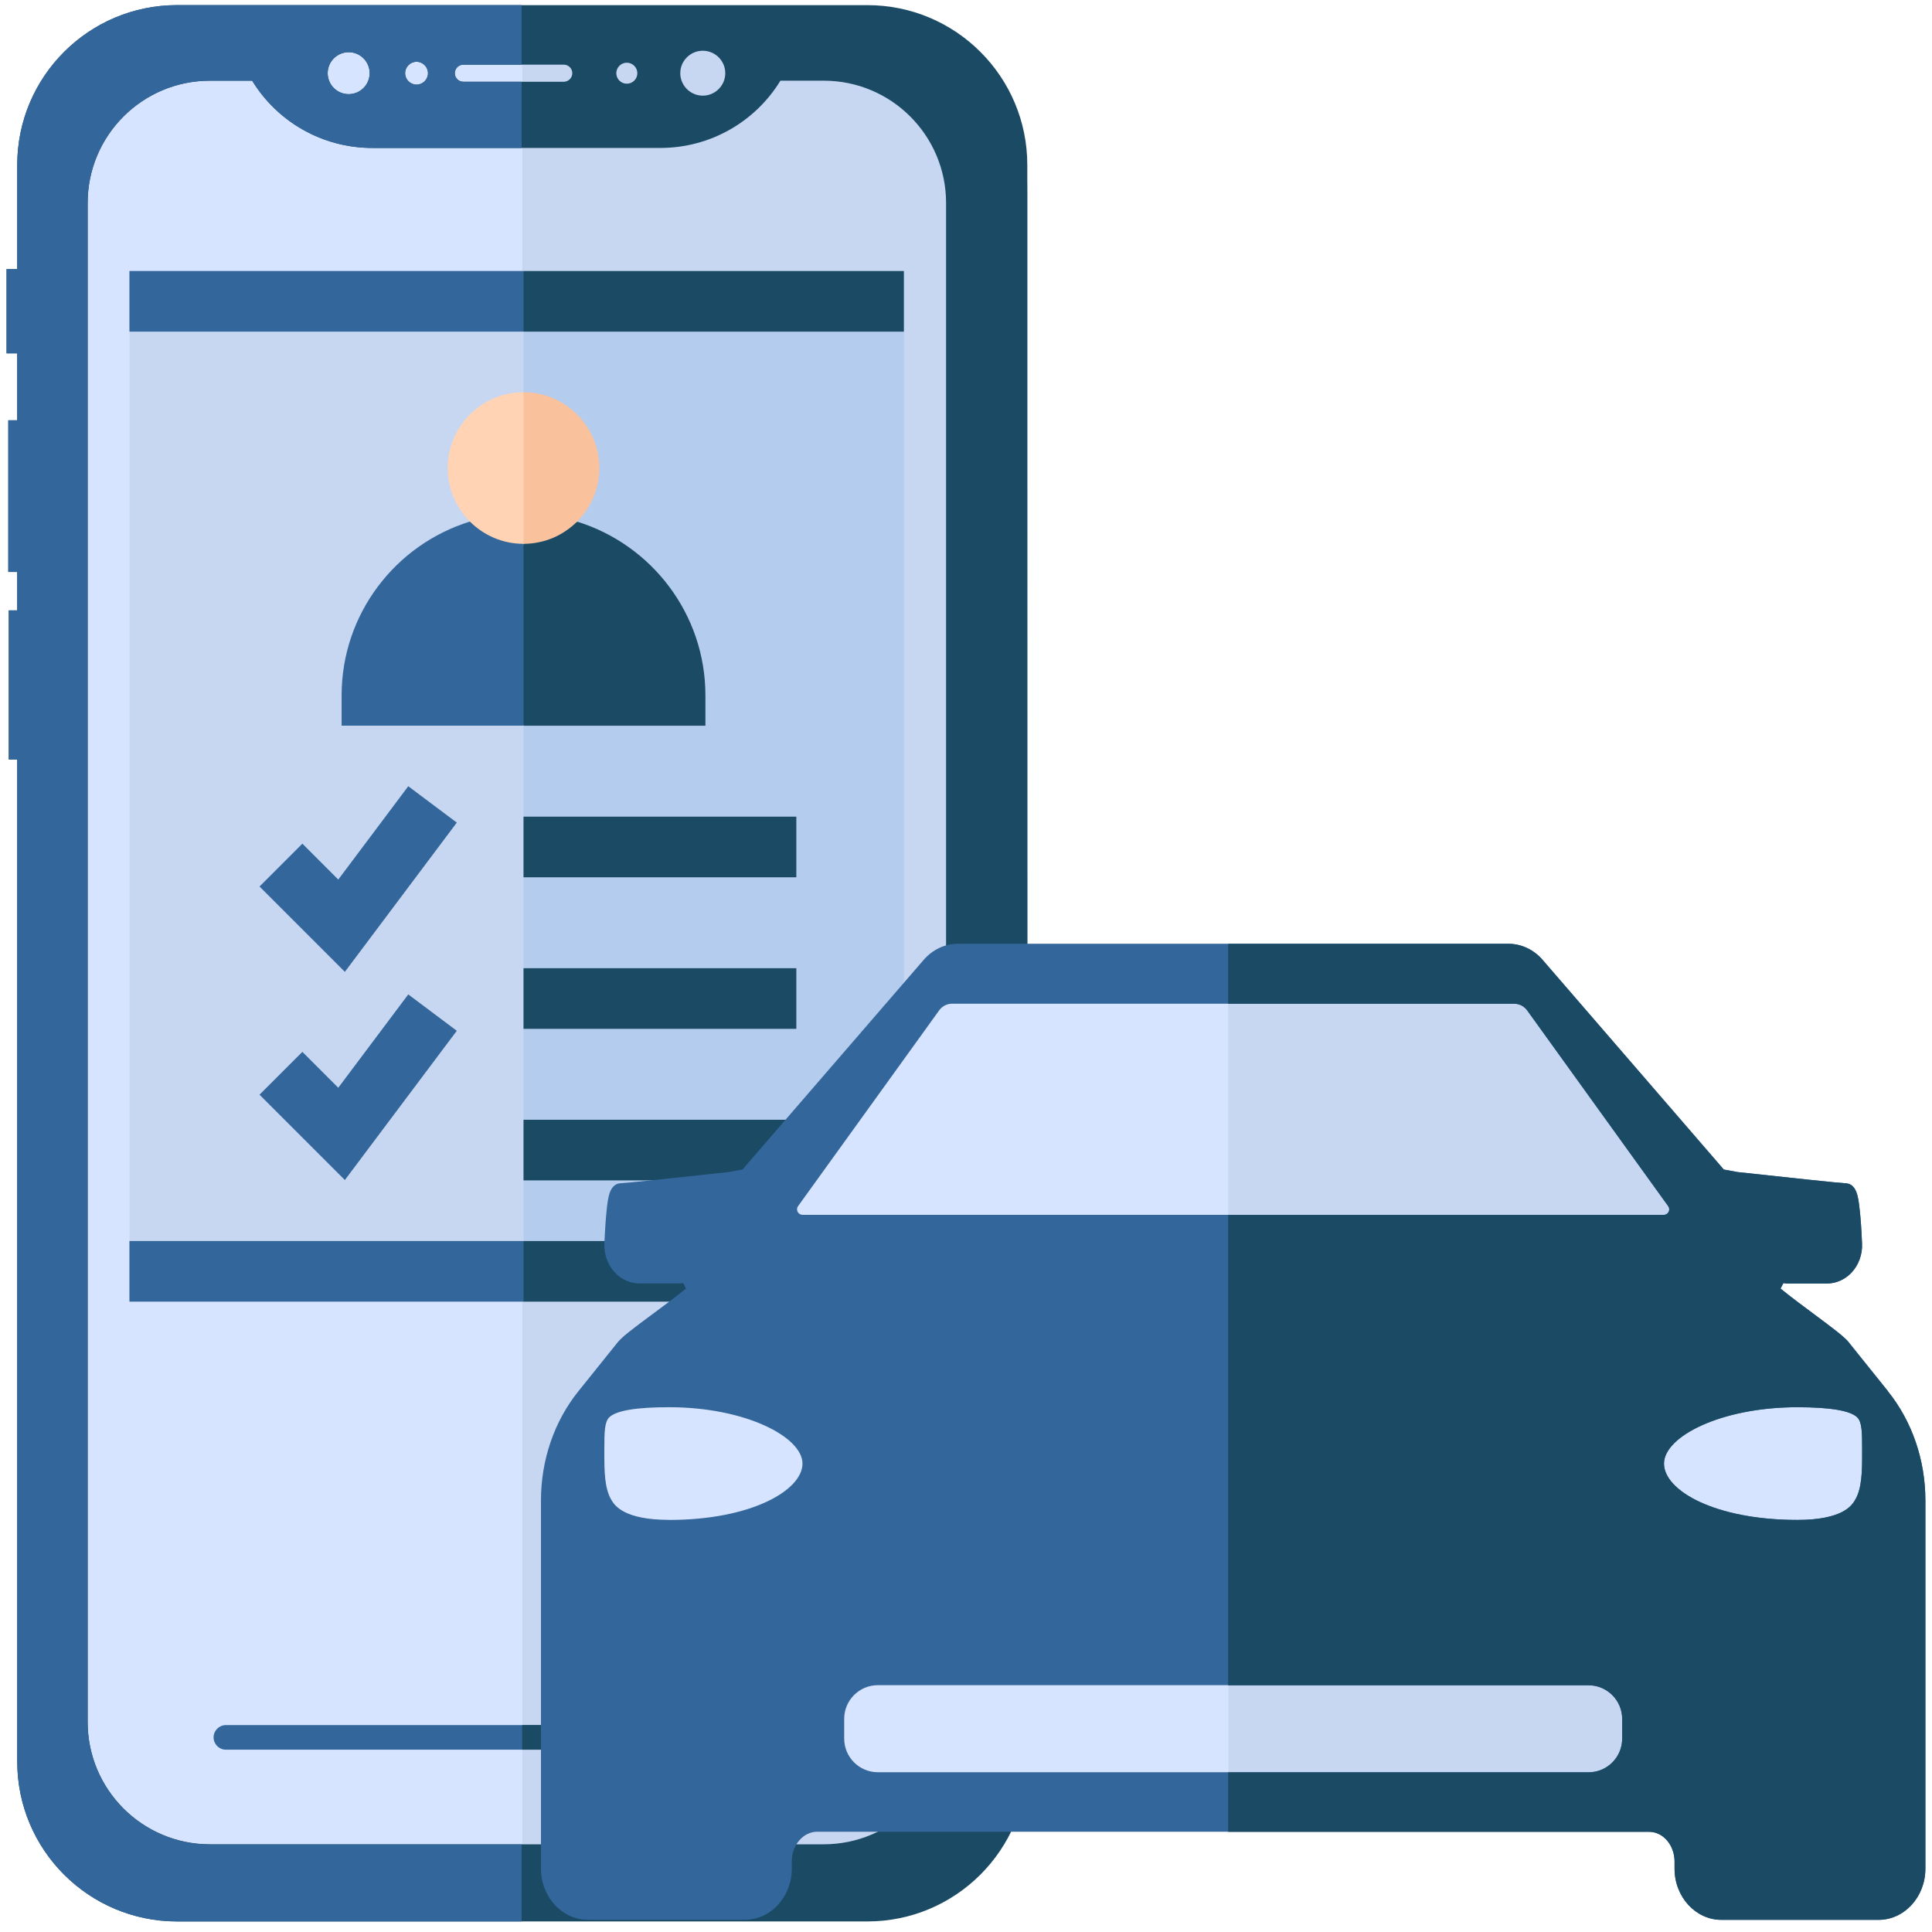 <svg width="289" height="289" viewBox="0 0 289 289" fill="none" xmlns="http://www.w3.org/2000/svg">
<path d="M31.3 3.48H108.74C128.92 3.48 145.29 19.86 145.29 40.031V252.49C145.29 271.46 129.89 286.86 110.92 286.86H23.52C17.45 286.86 12.51 281.92 12.51 275.85V22.27C12.51 11.9 20.92 3.49 31.29 3.49L31.3 3.48Z" fill="#D7E4FF"/>
<path d="M78.12 3.48H128.18C142.28 3.48 153.73 14.931 153.73 29.03V263.51C153.73 276.4 143.27 286.87 130.37 286.87H78.12V3.48Z" fill="#C7D7F2"/>
<path d="M120.89 258.049H33.79C32.774 258.049 31.95 258.873 31.95 259.889C31.95 260.905 32.774 261.729 33.79 261.729H120.89C121.906 261.729 122.73 260.905 122.73 259.889C122.73 258.873 121.906 258.049 120.89 258.049Z" fill="#33669A"/>
<path fill-rule="evenodd" clip-rule="evenodd" d="M153.69 179.05L141.52 182.11V30.369C141.52 20.259 133.33 12.069 123.22 12.069H116.74C112.96 18.259 106.19 22.13 98.79 22.13H55.68C48.28 22.13 41.51 18.25 37.72 12.069H31.41C21.31 12.069 13.11 20.259 13.11 30.369V257.58C13.11 267.69 21.3 275.88 31.41 275.88H123.22C133.33 275.88 141.52 267.69 141.52 257.58V182.1L153.69 179.05L153.66 263.51C153.66 276.72 142.95 287.42 129.75 287.42H26.49C13.28 287.42 2.58 276.71 2.58 263.51V113.61H1.31V91.309H2.58V85.559H1.24V62.87H2.58V52.859H0.98V40.26H2.58V24.68C2.58 11.47 13.29 0.77 26.49 0.77H129.76C142.97 0.77 153.67 11.479 153.67 24.68V70.439M84.33 12.229H69.31C68.6 12.229 68.03 11.649 68.03 10.95C68.03 10.249 68.61 9.67 69.31 9.67H84.33C85.04 9.67 85.61 10.249 85.61 10.95C85.61 11.649 85.03 12.229 84.33 12.229ZM55.3 10.95C55.3 12.69 53.89 14.089 52.16 14.089C50.43 14.089 49.02 12.68 49.02 10.95C49.02 9.22 50.43 7.81 52.16 7.81C53.89 7.81 55.3 9.22 55.3 10.95ZM64.02 10.95C64.02 11.899 63.25 12.659 62.31 12.659C61.37 12.659 60.6 11.889 60.6 10.95C60.6 10.009 61.37 9.24 62.31 9.24C63.25 9.24 64.02 10.009 64.02 10.95ZM108.49 10.95C108.49 12.8 106.98 14.309 105.13 14.309C103.28 14.309 101.76 12.8 101.76 10.95C101.76 9.1 103.27 7.59 105.13 7.59C106.99 7.59 108.49 9.1 108.49 10.95ZM95.34 10.95C95.34 11.819 94.63 12.52 93.76 12.52C92.89 12.52 92.19 11.809 92.19 10.95C92.19 10.089 92.9 9.38 93.76 9.38C94.62 9.38 95.34 10.089 95.34 10.95Z" fill="#1B4A65"/>
<path fill-rule="evenodd" clip-rule="evenodd" d="M78.03 275.9H31.41C21.31 275.9 13.11 267.7 13.11 257.6V30.37C13.11 20.26 21.3 12.07 31.41 12.07H37.72C41.5 18.26 48.27 22.13 55.68 22.13H78.03V12.23H69.31C68.6 12.23 68.03 11.65 68.03 10.95C68.03 10.25 68.61 9.67 69.31 9.67H78.03V0.76H26.49C13.28 0.76 2.58 11.47 2.58 24.67V40.25H0.98V52.85H2.58V62.86H1.24V85.55H2.58V91.3H1.31V113.6H2.58V263.51C2.58 276.72 13.29 287.42 26.49 287.42H78.03V275.9ZM62.31 9.24C63.26 9.24 64.02 10.01 64.02 10.95C64.02 11.89 63.25 12.66 62.31 12.66C61.37 12.66 60.6 11.89 60.6 10.95C60.6 10.01 61.37 9.24 62.31 9.24ZM52.15 7.8C53.89 7.8 55.29 9.21 55.29 10.94C55.29 12.67 53.88 14.08 52.15 14.08C50.42 14.08 49.01 12.67 49.01 10.94C49.01 9.21 50.42 7.8 52.15 7.8Z" fill="#33669A"/>
<path d="M78.31 185.64L48.84 188.66L19.37 185.64V49.61L47.08 46.59L78.32 49.61L81.34 119.84L78.32 185.64H78.31Z" fill="#C7D7F2"/>
<path d="M135.21 185.64L104.57 188.66L78.31 185.64V49.61L106.76 46.59L135.21 49.61V185.64Z" fill="#B4CCED"/>
<path d="M78.31 122.16H119.12V131.23H78.31V122.16Z" fill="#1B4A65"/>
<path d="M78.31 144.83H119.12V153.9H78.31V144.83Z" fill="#1B4A65"/>
<path d="M78.31 167.5H119.12V176.57H78.31V167.5Z" fill="#1B4A65"/>
<path d="M51.59 145.379L38.82 132.609L45.23 126.199L50.6 131.569L61.07 117.609L68.33 123.049L51.59 145.369V145.379Z" fill="#33669A"/>
<path d="M51.59 176.52L38.82 163.75L45.23 157.34L50.6 162.71L61.07 148.75L68.33 154.19L51.59 176.51V176.52Z" fill="#33669A"/>
<path d="M78.31 49.609H19.36V40.539H78.31L81.33 45.329L78.31 49.609Z" fill="#33669A"/>
<path d="M135.21 49.609H78.31V40.539H135.21V49.609Z" fill="#1B4A65"/>
<path d="M78.31 194.711H19.36V185.641H78.31L81.33 190.171L78.31 194.701V194.711Z" fill="#33669A"/>
<path d="M137.26 194.711H78.31V185.641H137.26V194.711Z" fill="#1B4A65"/>
<path d="M70.29 78.02C59.19 81.45 51.1 91.81 51.1 104.02V108.55H78.31L81.33 95.45L78.31 81.34L70.29 78.01V78.02Z" fill="#33669A"/>
<path d="M78.31 81.349V108.559H105.52V104.029C105.52 91.839 97.46 81.499 86.39 78.049L78.31 81.359V81.349Z" fill="#1B4A65"/>
<path d="M66.97 70.01C66.97 76.26 72.06 81.35 78.31 81.35L81.33 70.01L78.31 58.67C72.06 58.67 66.97 63.76 66.97 70.01Z" fill="#FFD3B3"/>
<path d="M78.31 58.68V81.35C84.56 81.35 89.65 76.26 89.65 70.01C89.65 63.76 84.56 58.67 78.31 58.67V58.68Z" fill="#F9C29D"/>
<path d="M120.89 258.049H78.11V261.729H120.89C121.91 261.729 122.73 260.909 122.73 259.889C122.73 258.869 121.91 258.049 120.89 258.049Z" fill="#1B4A65"/>
<path d="M130.06 233.63H81.95L91.47 208.22L123.16 208.08L130.06 233.63Z" fill="#D7E4FF"/>
<path d="M283.98 233.63H235.87L245.39 208.22L277.08 208.08L283.98 233.63Z" fill="#D7E4FF"/>
<path d="M229.35 270.101H107.08L131.26 244.691L211.82 244.551L229.35 270.101Z" fill="#D7E4FF"/>
<path d="M257.22 190.88H110.81L139.77 147.59L232.79 148L257.22 190.88Z" fill="#D7E4FF"/>
<path d="M183.72 147.6V191H253.27V182.86L232.95 147.48L183.72 147.6Z" fill="#C7D7F2"/>
<path d="M183.75 270.101H266.07L234.42 244.551L183.75 244.601V270.101Z" fill="#C7D7F2"/>
<path d="M282.44 208.11L276.57 200.8C275.9 199.97 274.28 198.75 271.47 196.66C270.07 195.62 268.04 194.12 266.35 192.75L266.76 191.97V191.93C267 191.97 267.25 191.99 267.51 191.99H273.27C274.65 191.99 275.95 191.42 276.94 190.39C278.03 189.24 278.62 187.64 278.54 186C278.45 183.88 278.33 182.16 278.18 180.89C277.98 179.06 277.75 176.99 275.96 176.99C275.25 176.97 267.16 176.11 259.94 175.32C259.9 175.32 259.86 175.31 259.82 175.3L257.86 174.94L230.75 143.57C229.44 142.05 227.58 141.17 225.65 141.17H143.28C141.35 141.17 139.5 142.05 138.18 143.57L111.07 174.94L109.11 175.3C109.11 175.3 109.03 175.31 108.99 175.32C101.78 176.11 93.69 176.97 92.98 176.99C91.19 176.99 90.96 179.06 90.76 180.89C90.62 182.17 90.5 183.89 90.41 186C90.34 187.65 90.92 189.25 92.02 190.39C93.01 191.43 94.31 191.99 95.69 191.99H101.45C101.7 191.99 101.96 191.97 102.21 191.93V191.97L102.61 192.75C100.92 194.12 98.89 195.63 97.49 196.66C94.68 198.74 93.06 199.96 92.39 200.8L86.52 208.11C82.91 212.6 80.92 218.4 80.92 224.43V279.52C80.92 283.73 84.06 287.17 87.92 287.17H111.44C115.3 287.17 118.44 283.74 118.44 279.52V278.45C118.44 275.99 120.15 274 122.25 274H246.68C248.78 274 250.49 276 250.49 278.45V279.52C250.49 283.73 253.63 287.17 257.49 287.17H281.01C284.87 287.17 288.01 283.74 288.01 279.52V224.43C288.01 218.4 286.02 212.6 282.41 208.11H282.45H282.44ZM100.09 227.35C93.36 227.35 91.98 225.2 91.53 224.49C90.4 222.73 90.4 219.99 90.4 217.34V216.79C90.4 214.19 90.43 212.69 91.15 212C92.19 211 95.19 210.5 100.09 210.5C111.51 210.5 120.04 214.95 120.04 218.93C120.04 222.91 112.41 227.36 100.09 227.36V227.35ZM242.66 260.07C242.66 262.84 240.41 265.1 237.63 265.1H131.31C128.54 265.1 126.28 262.85 126.28 260.07V257.11C126.28 254.34 128.53 252.08 131.31 252.08H237.63C240.4 252.08 242.66 254.33 242.66 257.11V260.07ZM189.95 181.72H120.05C119.38 181.72 118.99 180.96 119.38 180.42L140.49 151.13C140.94 150.51 141.66 150.14 142.42 150.14H226.51C227.28 150.14 227.99 150.51 228.44 151.13L249.54 180.42C249.93 180.97 249.54 181.72 248.87 181.72H189.94H189.95ZM277.42 224.5C276.97 225.21 275.59 227.36 268.86 227.36C256.54 227.36 248.91 222.98 248.91 218.93C248.91 214.88 257.44 210.5 268.86 210.5C273.76 210.5 276.77 211.01 277.8 212C278.52 212.69 278.55 214.19 278.55 216.79V217.34C278.55 219.98 278.55 222.73 277.42 224.49V224.5Z" fill="#33669A"/>
<path d="M276.56 200.81C275.89 199.98 274.27 198.76 271.46 196.67C270.06 195.63 268.03 194.13 266.34 192.76L266.75 191.98V191.94C266.99 191.98 267.24 192 267.5 192H273.26C274.64 192 275.94 191.43 276.93 190.4C278.02 189.25 278.61 187.65 278.53 186.01C278.44 183.89 278.32 182.17 278.17 180.9C277.97 179.07 277.74 177 275.95 177C275.24 176.98 267.15 176.12 259.93 175.33C259.89 175.33 259.85 175.32 259.81 175.31L257.85 174.95L230.74 143.58C229.43 142.06 227.57 141.18 225.64 141.18H183.71V150.15H226.51C227.28 150.15 227.99 150.52 228.44 151.14L249.54 180.43C249.93 180.98 249.54 181.73 248.87 181.73H183.71V252.1H237.62C240.39 252.1 242.65 254.35 242.65 257.13V260.09C242.65 262.86 240.4 265.12 237.62 265.12H183.71V274.02H246.68C248.78 274.02 250.49 276.02 250.49 278.47V279.54C250.49 283.75 253.63 287.19 257.49 287.19H281.01C284.87 287.19 288.01 283.76 288.01 279.54V224.45C288.01 218.42 286.02 212.62 282.41 208.13L276.54 200.82H276.56V200.81ZM278.55 217.35C278.55 219.99 278.55 222.74 277.42 224.5C276.97 225.21 275.59 227.36 268.86 227.36C256.54 227.36 248.91 222.98 248.91 218.93C248.91 214.88 257.44 210.5 268.86 210.5C273.76 210.5 276.77 211.01 277.8 212C278.52 212.69 278.55 214.19 278.55 216.79V217.34V217.35Z" fill="#1B4A65"/>
</svg>
